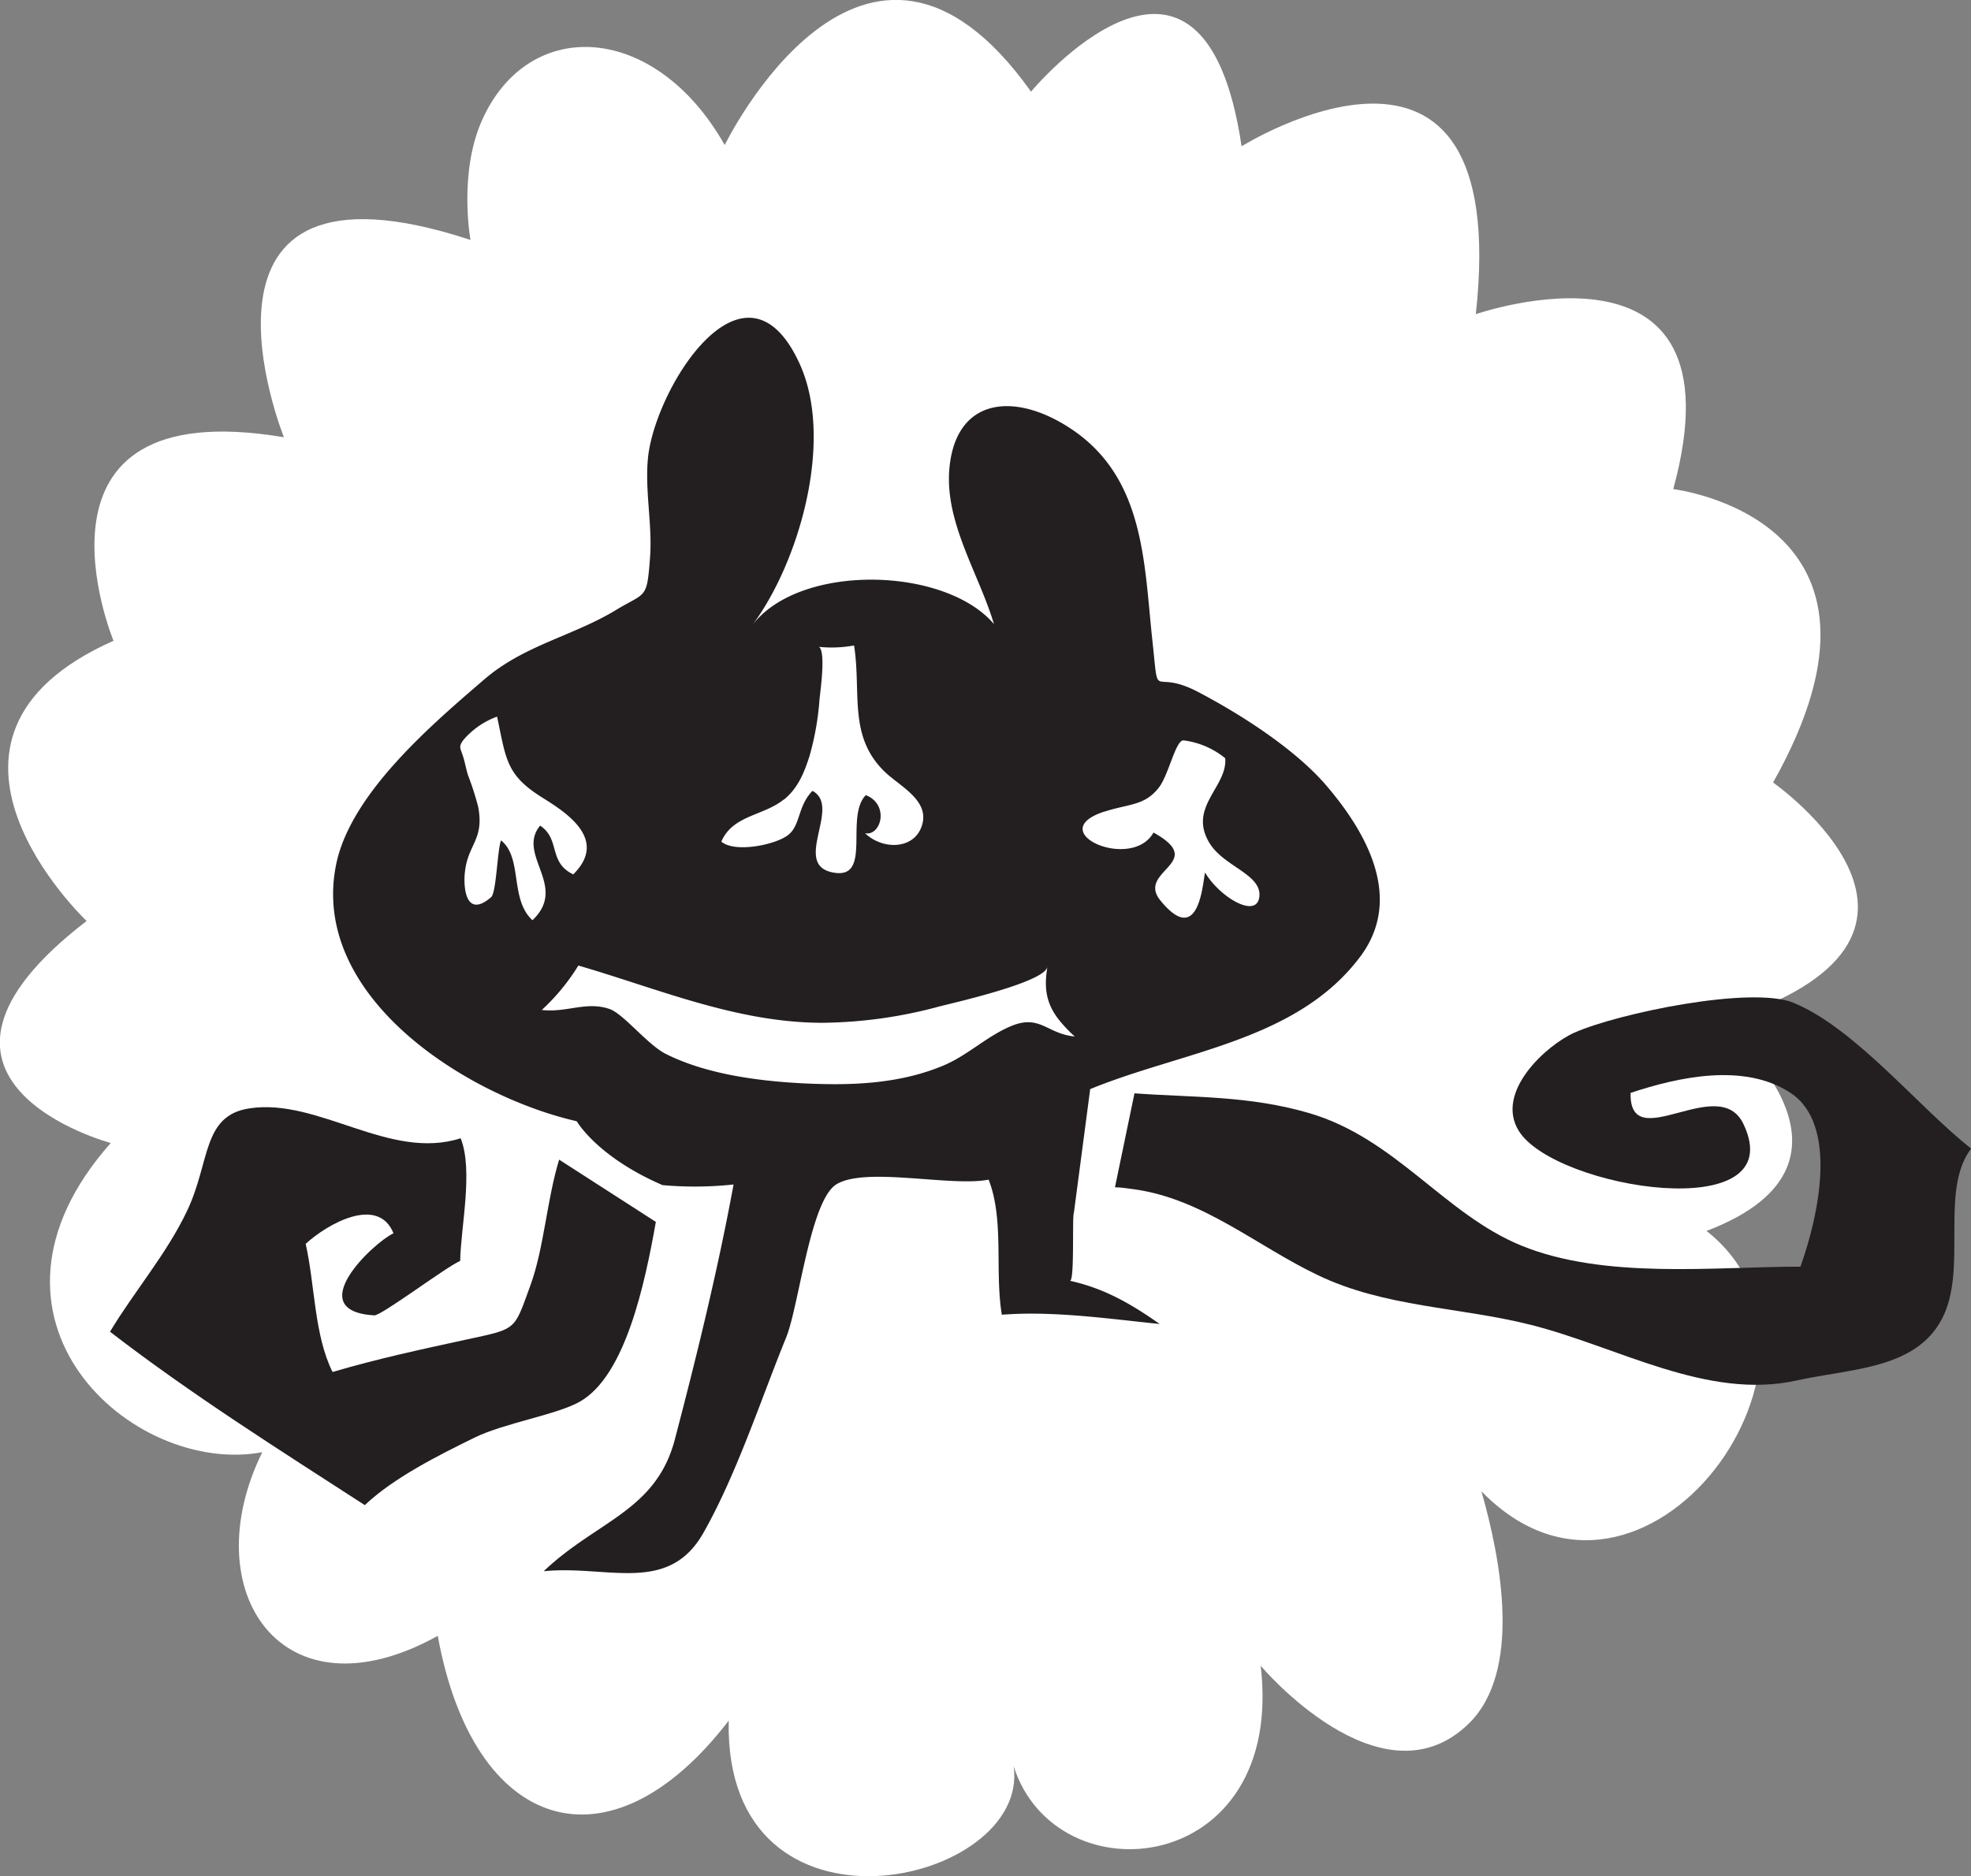 <svg xmlns="http://www.w3.org/2000/svg" viewBox="0 0 280.81 267.35"><rect x="0" y="0" width="280.81" height="267.35" fill="#808080" stroke="none"/><defs><style>.b4b0f2e0-562e-442c-a6ec-ea005888157b{fill:#fff;}.b481415e-8a94-4cec-b97e-3f752971710b{fill:#231f20;}</style></defs><g id="ad24d980-cb65-4d4f-9b31-3dfbe9168bfd" data-name="Layer 2"><g id="acf9a689-9bd3-4c0d-8ae3-dcbb10427e1e" data-name="Layer 42"><path class="b4b0f2e0-562e-442c-a6ec-ea005888157b" d="M243.13,175.41c22.48,17.73-8.93,60.85-32.07,37.1,2.77,9.69,5.85,25.7-1.85,33.15-12.48,12.07-29.6-8.29-29.6-8.29,3.55,30-29.09,33.34-35.2,14.32,2.46,17-41.3,26.89-40.59-6.5-17,22.16-36.38,15.88-41.45-12.08-22.2,12.32-34.74-6.42-25-26.17-18.56,3.47-43.75-19.1-21.59-44.06,0,0-33.14-8.83-3.44-31.64,0,0-27.53-26,3.83-39.93,0,0-14.7-35.58,24.28-29,0,0-17.08-42.47,26.58-28.12,0,0-1.73-9.43,1.62-17,6.65-15,24.73-14,34.6,3.48,0,0,19.92-40.95,43.64-7.61,0,0,24.47-29.48,30,7.79,0,0,38.65-24.2,33.37,23.92,0,0,38.58-13.39,28.13,24.93,0,0,35.4,4.18,14.22,41.81,0,0,31.67,22.15-7.54,34.16C245.13,145.68,269.36,165.42,243.13,175.41Z"></path><path class="b481415e-8a94-4cec-b97e-3f752971710b" d="M93.44,174.12l-13.78-8.87c-1.75,5.73-2.16,12.62-4.08,17.88-2.39,6.55-1.85,6.18-9.2,7.77-6.4,1.39-12.7,2.75-19,4.61-2.63-5.26-2.51-12.46-3.83-18.26,3.06-2.82,10.3-6.95,12.51-1.51-3,1.44-13.11,11.09-2.73,11.7,1,.06,10.25-6.92,12.23-7.76.09-4.8,1.89-12.92.07-17.48-10.08,3.26-20.27-5.76-30.07-4.26-6.77,1-5.59,7.61-8.89,14.57-2.92,6.17-7.49,11.43-11,17.26,11.68,9,24,16.75,36.3,24.71,4.13-3.91,10.48-7.09,15.7-9.65,4.19-2.05,11.84-3.27,15-5.13C89.08,196,91.85,183.1,93.44,174.12Z"></path><path class="b481415e-8a94-4cec-b97e-3f752971710b" d="M255.55,142.91c-6-2.49-25.07,1.5-31.24,4.24-3.95,1.76-11.37,8.43-7.93,14,5.12,8.29,39.05,13.72,32-1-3.53-7.35-16.27,4.72-16.07-4.41,6.73-2.24,16.17-4.36,22.79,0,6.85,4.52,4,17.52,1.41,24.76-12.31,0-27.88,1.85-39.76-3-11-4.5-17.91-15.3-30.29-18.9-8.58-2.5-16.51-2.19-24.83-2.8l-2.78,13.39c.81,0,1.74.15,2.84.3,9.72,1.38,17.38,8.06,26,12.19,9.62,4.64,20.23,4.55,30.36,7.1,12.45,3.13,25.14,10.75,37.86,7.95,7.85-1.73,16.94-1.6,20.73-8.73s-.38-18.31,4.19-24.33C273.3,157.76,264.39,146.58,255.55,142.91Z"></path><path class="b481415e-8a94-4cec-b97e-3f752971710b" d="M153,172.81l2.32-17.61c13.18-5.42,29.51-6.84,38.52-18.94,6-8.1,1.13-17.29-4.85-24.29-4.46-5.23-12.27-10.21-18.32-13.38-6.71-3.5-5.49,1.91-6.49-7.31h0c-1.19-11-1.06-23.19-11.6-30.18h0c-8-5.31-16.35-4.46-17.31,5.55-.74,7.76,4.16,15,6.34,22.28-7-8.23-27.72-8.7-34.45.18C113.72,80.37,118.88,63,114,52c-7.82-17.41-20.75,3.37-21.69,13.34-.44,4.65.65,9.45.3,14.13-.45,6-.56,4.86-4.84,7.45-6.18,3.75-13.1,5-18.79,9.91-7.54,6.48-19,16.25-21.08,26.31-3.86,18.75,18.39,33,34.27,36.64,0,0,2.88,5.06,12.22,9.1a51.8,51.8,0,0,0,10.12-.09c-2.2,12-5.26,24.5-8.36,36.31-2.68,10.24-11.12,11.6-18.69,18.8,9.1-.91,17.75,3.41,22.78-5.51,4.73-8.37,8.14-18.9,11.76-27.79,1.83-4.48,3.42-19.52,7.16-21.83,4.16-2.56,16.34.39,21.69-.67,2.25,5.76.85,13,1.88,19.25,7.3-.57,15.18.57,22.49,1.32-4.15-2.92-7.92-5.08-12.79-6.16C153.13,182.67,152.72,173.28,153,172.81Zm4.42-57.17c3.47-1.12,5.67-.81,7.69-3.42,1.38-1.78,2.34-6.59,3.45-6.72a11.64,11.64,0,0,1,6,2.55c.34,4.1-5.41,7-2.2,12.15,2.09,3.34,7.43,4.4,7.06,7.59s-5.64.08-7.73-3.45c-.34,1.27-.78,10.81-6.35,4-3.53-4.29,6.87-5.35-1-9.7C161.22,124.22,148.41,118.51,157.38,115.64Zm-45.73-1.7c1.95-1.58,2.85-3.73,3.63-6.16a39.71,39.71,0,0,0,1.44-8.17c.1-1,.93-6.76-.08-7.43h0c-.07-.06-.07-.06,0,0h0a18,18,0,0,0,5-.2c1.06,6.77-.88,12.91,4.37,18,2.08,2,6.1,3.92,5.41,7.22-.81,3.84-5.55,4.07-8.21,1.54,2.29.43,3.5-4.1.11-5.43-3,3,.85,11.79-4.38,11.07-6.46-.89,1.06-9.42-3.23-11.68-2.11,2.18-1.68,4.8-3.39,6.23s-7.65,2.67-9.59,1C104.42,116.13,108.76,116.28,111.65,113.94ZM75.86,131.13c-3.28-3-1.36-8.91-4.48-11.37-.52,1.29-.66,7.45-1.41,8.09-3.73,3.21-4-1.67-3.71-3.77.47-3.81,2.74-4.48,1.87-9.09a40.4,40.4,0,0,0-1.44-4.49c-.28-.86-.42-1.74-.68-2.59-.38-1.28-.76-1.42,0-2.45a11.41,11.41,0,0,1,4.81-3.34c1.3,6.1,1.26,8.31,6.48,11.56,3.39,2.12,9.39,5.95,4.37,10.92-3.61-1.74-1.79-5-4.72-6.95C73.53,121.81,81,126.29,75.86,131.13ZM144,146.24c-3.46,1.46-6.16,4.17-9.64,5.62-6.29,2.62-13.11,2.86-20.06,2.51-6.3-.33-13.65-1.29-19.41-4.17-2.59-1.29-6-5.66-8-6.4-3.32-1.18-6.16.54-9.7.12a29.89,29.89,0,0,0,5.21-6.33c11.36,3.3,22.54,8.14,34.74,8.16a65.73,65.73,0,0,0,16.62-2.31c2.15-.56,15.08-3.46,15.47-5.67-.59,3.38,0,5.56,1.81,7.77a20.68,20.68,0,0,0,2.08,2.16C149.14,147.33,148.18,144.47,144,146.24Z"></path></g></g></svg>